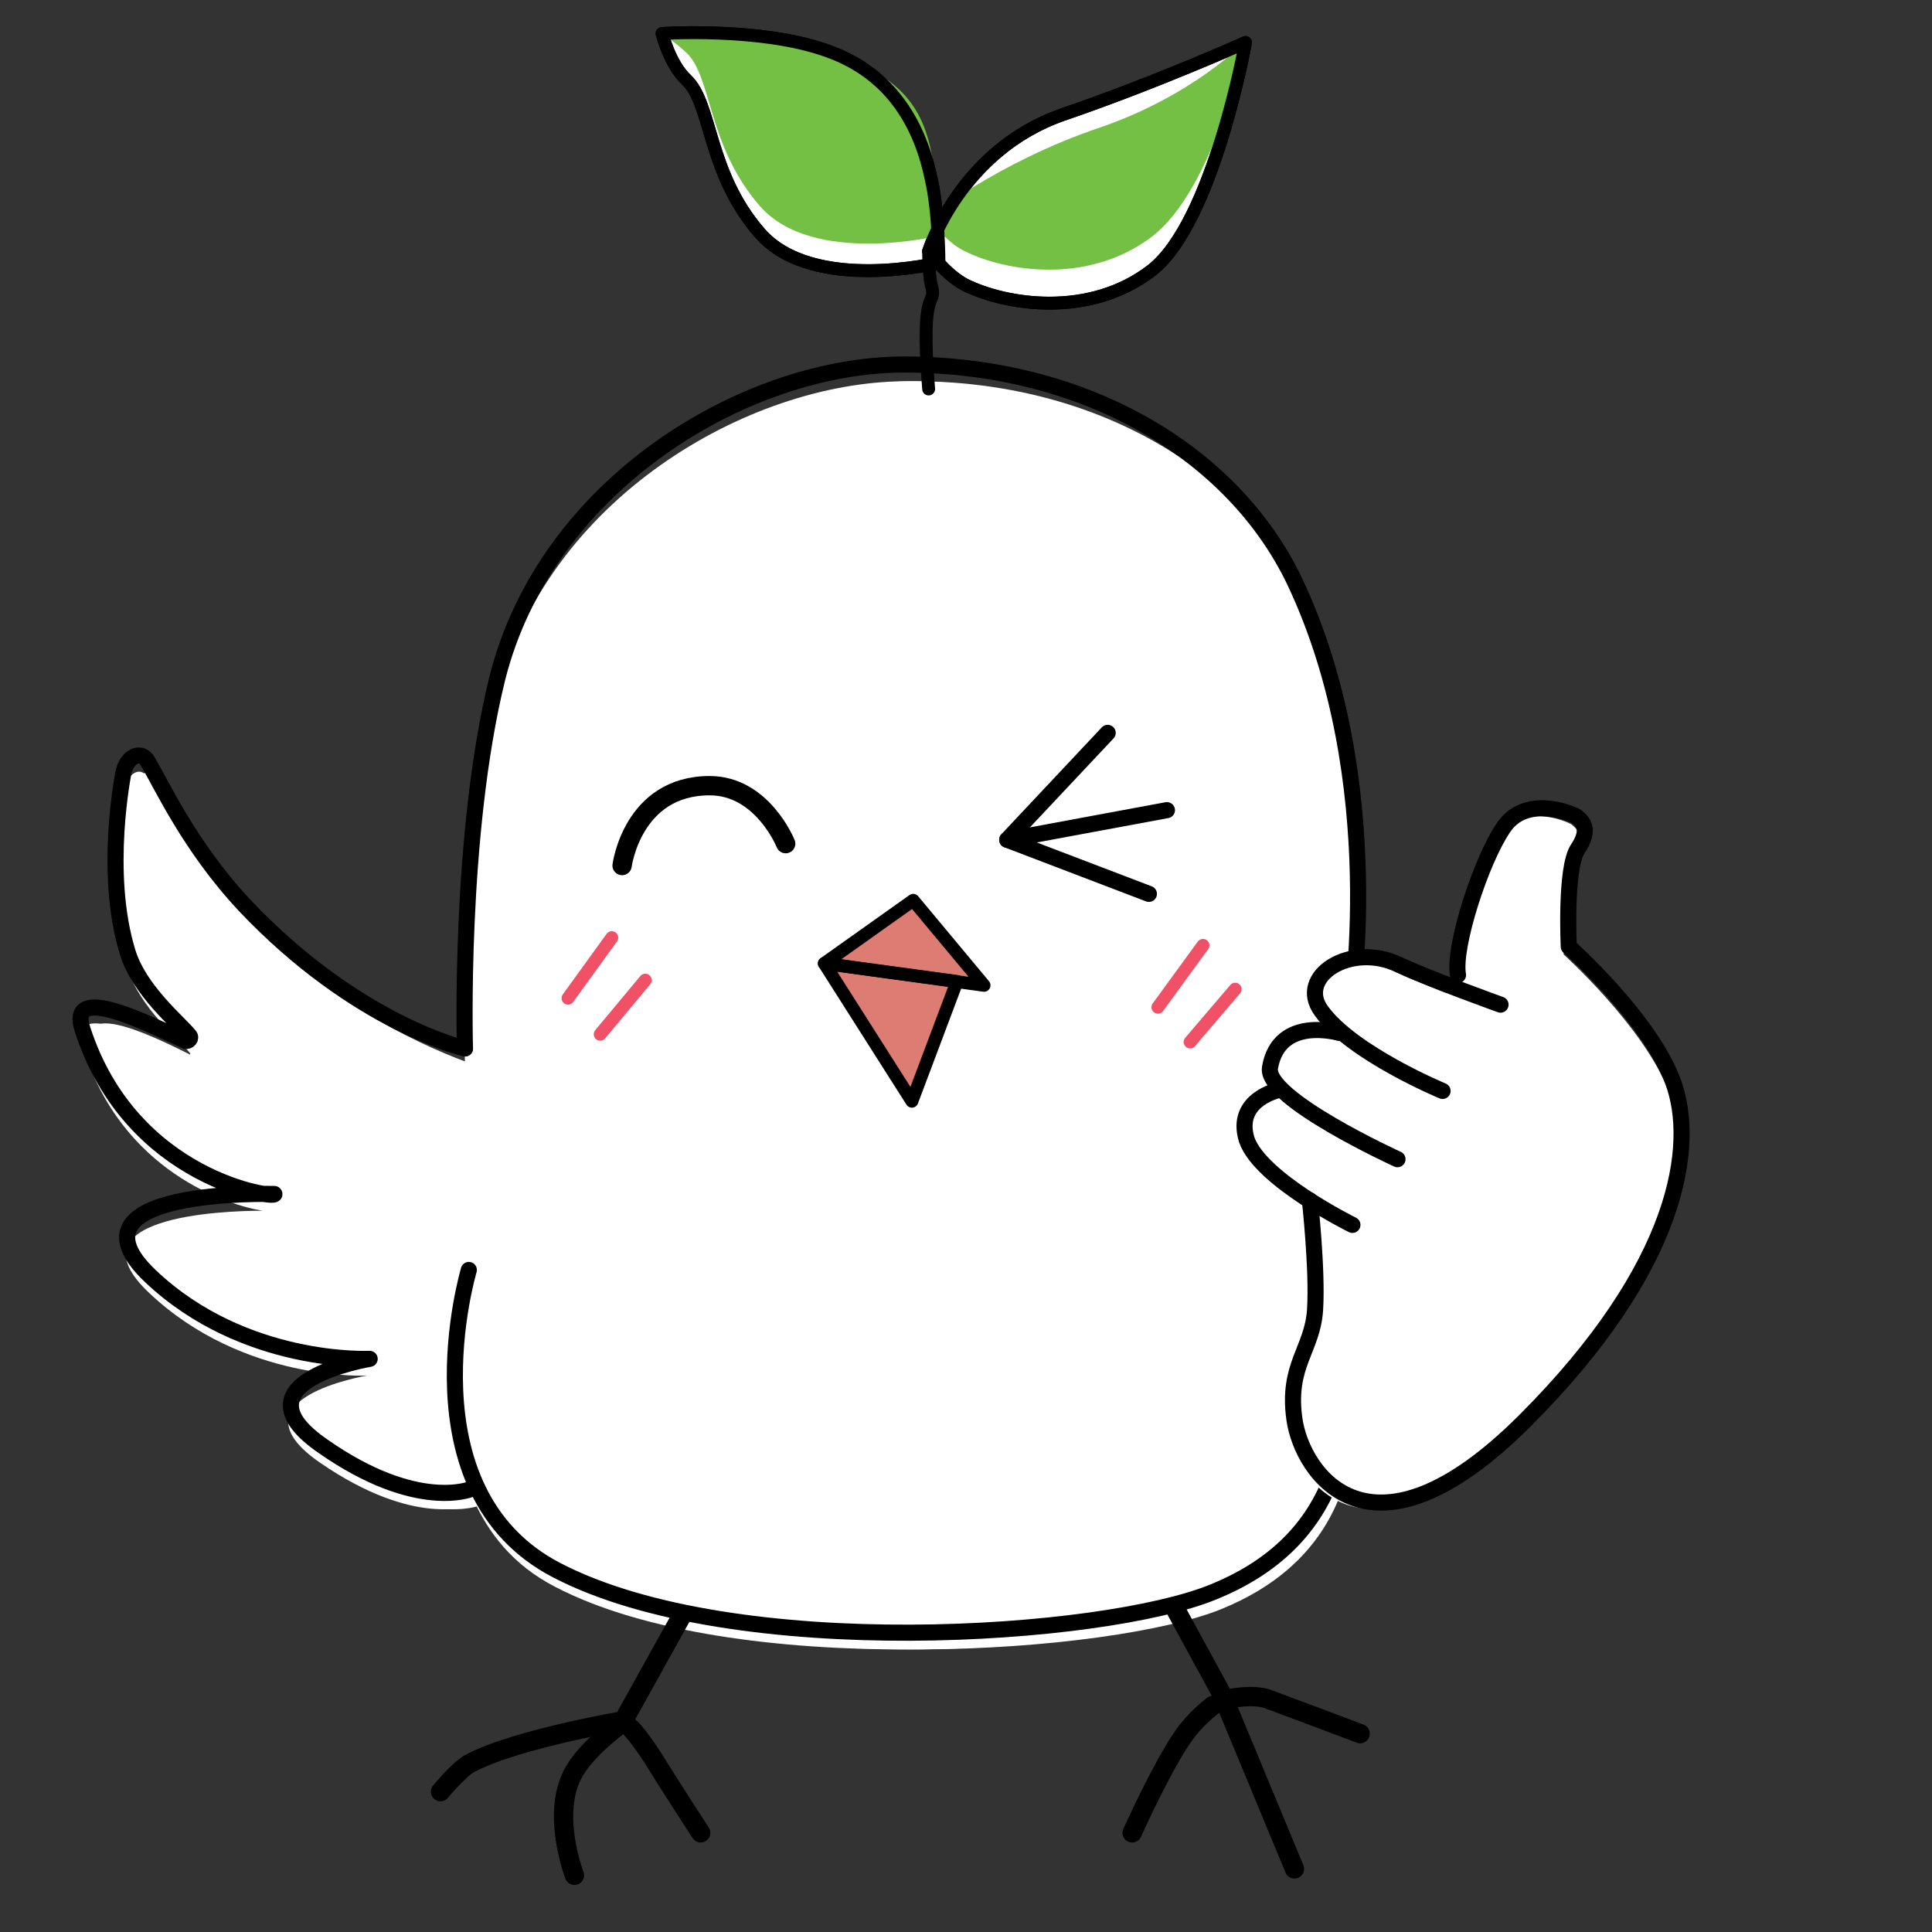 <?xml version="1.0" encoding="utf-8"?>
<!-- Generator: Adobe Illustrator 19.0.0, SVG Export Plug-In . SVG Version: 6.00 Build 0)  -->
<svg version="1.1" id="Layer_1" xmlns="http://www.w3.org/2000/svg" xmlns:xlink="http://www.w3.org/1999/xlink" x="0px" y="0px"
	 viewBox="0 0 150 150" style="enable-background:new 0 0 150 150;" xml:space="preserve">
<rect x="0" y="0" width="150" height="150" fill="#333333" stroke="none"/>
<style type="text/css">
	.st0{fill:#FFFFFF;}
	.st1{fill:none;stroke:#000000;stroke-width:1.5;stroke-linecap:round;stroke-linejoin:round;stroke-miterlimit:10;}
	.st2{fill:#FFFFFF;stroke:#000000;stroke-linecap:round;stroke-linejoin:round;stroke-miterlimit:10;}
	.st3{fill:none;stroke:#000000;stroke-width:1.25;stroke-linecap:round;stroke-linejoin:round;stroke-miterlimit:10;}
	.st4{fill:none;stroke:#000000;stroke-linecap:round;stroke-linejoin:round;stroke-miterlimit:10;}
	.st5{fill:#74C044;}
	.st6{fill:#DC7C73;}
	.st7{fill:none;stroke:#F05167;stroke-linecap:round;stroke-linejoin:round;stroke-miterlimit:10;}
</style>
<g id="XMLID_41_">
	<path id="XMLID_81_" class="st0" d="M104.2,79.8c0,0,4.5-17.8-2.9-33.4C96.6,36.5,85,29.6,71,29.6c-12.2,0-27.8,9.2-31.6,24.4
		c-3,12.1-2.5,28.6-2.5,28.7c-3.7-1.3-11-4.5-17.1-11.1c-4.3-4.6-6.4-9.3-7.6-11.3c-0.5-0.8-1.4-0.3-1.8,0.9c0,0-1.7,7.9,0.3,14
		c1,3.1,4,5.5,4.8,6.5c0.2,0.2-0.1,0.5-0.3,0.4c-2.6-1.3-9.2-4.7-8-0.9C10.3,91,18.6,93.6,21.2,94c-3.3,0-15.1,0.5-8.8,6.4
		c7.3,6.9,16.9,6.4,16.9,6.4s-10.9,1.8-3.6,6.8s11.5,3.3,11.5,3.3l0.3-0.6c1.2,2.7,3.1,5.2,6.4,6.9c13.8,7.2,42.5,5.2,51,1.7
		c8-3.3,10.1-9.3,10.4-15.1l-3.5-18.4l2.3-11.3L104.2,79.8z"/>
	<path id="XMLID_79_" class="st0" d="M103.4,79.8c0,0,4.5-17.8-2.9-33.4c-4.7-10-16.3-16.9-30.3-16.8C58,29.7,42.4,38.8,38.6,54
		c-3,12.1-2.5,28.6-2.5,28.7c-3.7-1.3-11-4.5-17.1-11.1c-4.3-4.6-6.4-9.3-7.6-11.3c-0.5-0.8-1.4-0.3-1.8,0.9c0,0-1.7,7.9,0.3,14
		c1,3.1,4,5.5,4.8,6.5c0.2,0.2-0.1,0.5-0.3,0.4c-2.6-1.3-9.2-4.7-8-0.9C9.4,91,17.8,93.6,20.4,94c-3.3,0-15.1,0.5-8.8,6.4
		c7.3,6.9,16.9,6.4,16.9,6.4s-10.9,1.8-3.6,6.8s11.5,3.3,11.5,3.3l0.3-0.6c1.2,2.7,3.1,5.2,6.4,6.9c13.8,7.2,42.5,5.2,51,1.7
		c8-3.3,10.1-9.3,10.4-15.1L101,91.5l2.3-11.3L103.4,79.8z"/>
	<g id="XMLID_2_">
		<path id="XMLID_32_" class="st1" d="M44.6,145.6c0,0-1.9-4.9,0-8.1c1.1-1.9,3.8-3.8,3.8-3.8"/>
		<path id="XMLID_31_" class="st1" d="M54.4,142.3c0,0-2.6-4-3.7-5.8c-1.1-1.7-1.7-2.3-1.7-2.3"/>
		<path id="XMLID_30_" class="st1" d="M105.6,134.6c0,0-6.1-2.3-7.2-2.7c-1.2-0.4-3,0-3,0"/>
		<path id="XMLID_29_" class="st1" d="M87.9,142.3c0,0,2.3-5.1,3.9-7.4c1-1.5,2.4-2.5,2.4-2.5"/>
		<g id="XMLID_3_">
			<path id="XMLID_28_" class="st2" d="M72.9,20.4c0,0-9.8,2.4-13.9-2.3s-3.7-10-5.7-11.9c-1.3-1.2-1.9-3.6-1.9-3.6S59,2.1,64.1,3.9
				c5.3,1.8,7.4,6.1,8.2,10C72.9,16.5,72.9,20.4,72.9,20.4z"/>
			<path id="XMLID_27_" class="st2" d="M72.1,19.5c0,0,2.4-7.8,10.4-10.6c7.3-2.5,14.2-5.6,14.2-5.6S94.2,17.3,89.4,21
				s-11.3,2.7-14.5,1.1C73.4,21.3,72.1,19.5,72.1,19.5z"/>
			<path id="XMLID_26_" class="st1" d="M52.9,125.5l-4.5,8.1c0,0-8.3,1.4-11.9,3.3c-0.8,0.4-2.3,2.2-2.3,2.2"/>
			<polyline id="XMLID_25_" class="st1" points="91.3,125 94.9,131.6 100.5,145.1 			"/>
			<g id="XMLID_67_">
				<path id="XMLID_24_" class="st3" d="M36.6,115.6c0,0-4.2,1.8-11.5-3.3c-7.3-5,3.6-6.8,3.6-6.8S19,106,11.7,99.1s9.6-6.4,9.6-6.4
					c0.3,0.4-11.1-1-14.9-12.8c-1.2-3.7,5.3-0.3,8,0.9c0.2,0.1,0.5-0.2,0.3-0.4c-0.8-1-3.9-3.5-4.8-6.5c-1.9-6.2-0.3-14-0.3-14
					c0.3-1.2,1.3-1.6,1.8-0.9c1.2,2,3.3,6.7,7.6,11.3c8.7,9.2,17.1,11.1,17.1,11.1"/>
				<path id="XMLID_23_" class="st3" d="M36.4,98.6c0,0-5.1,17.1,6.8,23.3c13.8,7.2,42.5,5.2,51,1.7c11.6-4.7,10.8-15.3,10-22.3
					c-0.5-4.3-2.4-9.8-2.4-9.8"/>
				<path id="XMLID_22_" class="st3" d="M36.1,81.4c0,0-0.5-16.5,2.5-28.7C42.4,37.5,58,28.3,70.2,28.3c14,0,25.5,6.8,30.3,16.8
					c7.4,15.6,4.3,33.9,4.3,33.9"/>
			</g>
			<path id="XMLID_21_" class="st4" d="M72.1,30.2c-0.7-8.5,0.7-6.2,0.2-8.1c-0.2-0.8-0.2-2.6-0.2-2.6"/>
			<path id="XMLID_20_" class="st5" d="M72.9,18.3c0,0-9.8,2.4-13.9-2.3S55.3,6,53.3,4.1c-1.3-1.2-1.9-1.4-1.9-1.4S59,2.1,64.1,3.9
				c5.3,1.8,7.4,3.9,8.2,7.9C72.9,14.4,72.9,18.3,72.9,18.3z"/>
			<path id="XMLID_19_" class="st5" d="M72.1,16.9c0,0,5.3-4.3,13.3-7c7.3-2.5,11.3-6.7,11.3-6.7s-2.4,11.5-7.3,15.2
				s-11.3,2.7-14.5,1.1C73.4,18.8,72.1,16.9,72.1,16.9z"/>
			<path id="XMLID_18_" class="st4" d="M72.9,20.4c0,0-9.8,2.4-13.9-2.3s-3.7-10-5.7-11.9c-1.3-1.2-1.9-3.6-1.9-3.6S59,2.1,64.1,3.9
				c5.3,1.8,7.4,6.1,8.2,10C72.9,16.5,72.9,20.4,72.9,20.4z"/>
			<path id="XMLID_17_" class="st4" d="M72.1,19.5c0,0,2.4-7.8,10.4-10.6c7.3-2.5,14.2-5.6,14.2-5.6S94.2,17.3,89.4,21
				s-11.3,2.7-14.5,1.1C73.4,21.3,72.1,19.5,72.1,19.5z"/>
			<g id="XMLID_56_">
				<path id="XMLID_16_" class="st0" d="M129.5,84.6c-1.9-4.9-8.1-10.5-8.1-10.5s-0.3-6.1,0.7-7.6c1-1.5,0.4-2.1-0.1-2.5
					c-0.5-0.3-4-1.7-5.7,0.9c-1.7,2.5-3.9,9.2-3.5,11.4l-0.5,0.8c-1.5-0.6-3.1-1.2-4.2-1.8c-3.7-1.8-8,0.9-6,3.6
					c0.5,0.7,1.1,1.3,1.9,1.9l-0.5-0.2c0,0-4.7-1.4-5.4,2.7c-0.1,0.6,0.5,1.3,1.4,2.1l-0.6-0.3c0,0-3.6,0.7-2.6,3.9
					c0.6,1.7,2.8,3.4,4.8,4.7l0,0c0,0,0.6,5.4,0.4,8.5c-0.2,3.1-2.2,4.3-1.6,8.5c0.6,4.2,5.9,12.1,17.9,0.1
					C130,99,131.4,89.5,129.5,84.6z"/>
				<path id="XMLID_15_" class="st3" d="M116.5,78c0,0-5.3-1.9-7.9-3.1c-3.7-1.8-8,0.9-6,3.6c2.4,3.3,9.4,6.2,9.4,6.2"/>
				<path id="XMLID_14_" class="st3" d="M104,80.2c0,0-4.7-1.4-5.4,2.7c-0.4,2.4,9.9,7.1,9.9,7.1"/>
				<path id="XMLID_13_" class="st3" d="M99.4,84.6c0,0-3.6,0.7-2.6,3.9c1.1,3.1,8.2,6.6,8.2,6.6"/>
				<path id="XMLID_12_" class="st3" d="M101.7,93.2c0,0,0.6,5.4,0.4,8.5c-0.2,3.1-2.2,4.3-1.6,8.5c0.6,4.2,5.9,12.1,17.9,0.1
					s13.3-21.4,11.5-26.3s-8.1-10.5-8.1-10.5s-0.3-6.1,0.7-7.6c1-1.5,0.4-2.1-0.1-2.5c-0.5-0.3-4-1.7-5.7,0.9
					c-1.7,2.5-3.9,9.2-3.5,11.4"/>
			</g>
			<polygon id="XMLID_11_" class="st6" points="64,74.3 70.9,69.4 76.4,76 			"/>
			<polygon id="XMLID_10_" class="st6" points="64,74.8 70.8,85.5 74.3,76.2 			"/>
			<polygon id="XMLID_9_" class="st4" points="64,74.8 70.9,69.9 76.4,76.5 			"/>
			<polygon id="XMLID_8_" class="st4" points="64,74.8 70.8,85.5 74.3,76.2 			"/>
			<line id="XMLID_7_" class="st7" x1="93.4" y1="73.4" x2="89.9" y2="78.2"/>
			<line id="XMLID_6_" class="st7" x1="95.9" y1="76.8" x2="92.4" y2="80.9"/>
			<line id="XMLID_5_" class="st7" x1="47.5" y1="72.8" x2="44.1" y2="77.5"/>
			<line id="XMLID_4_" class="st7" x1="50.1" y1="76.1" x2="46.6" y2="80.3"/>
			<path id="XMLID_40_" class="st1" d="M48.3,67.2c0,0,0.8-6.2,6.8-6.2c4.1,0,5.9,4.5,5.9,4.5"/>
			<g id="XMLID_44_">
				<polyline id="XMLID_42_" class="st3" points="86,56.9 78.2,65.2 89.2,69.4 				"/>
				<line id="XMLID_43_" class="st3" x1="90.6" y1="62.9" x2="78.2" y2="65.2"/>
			</g>
		</g>
	</g>
</g>
</svg>
